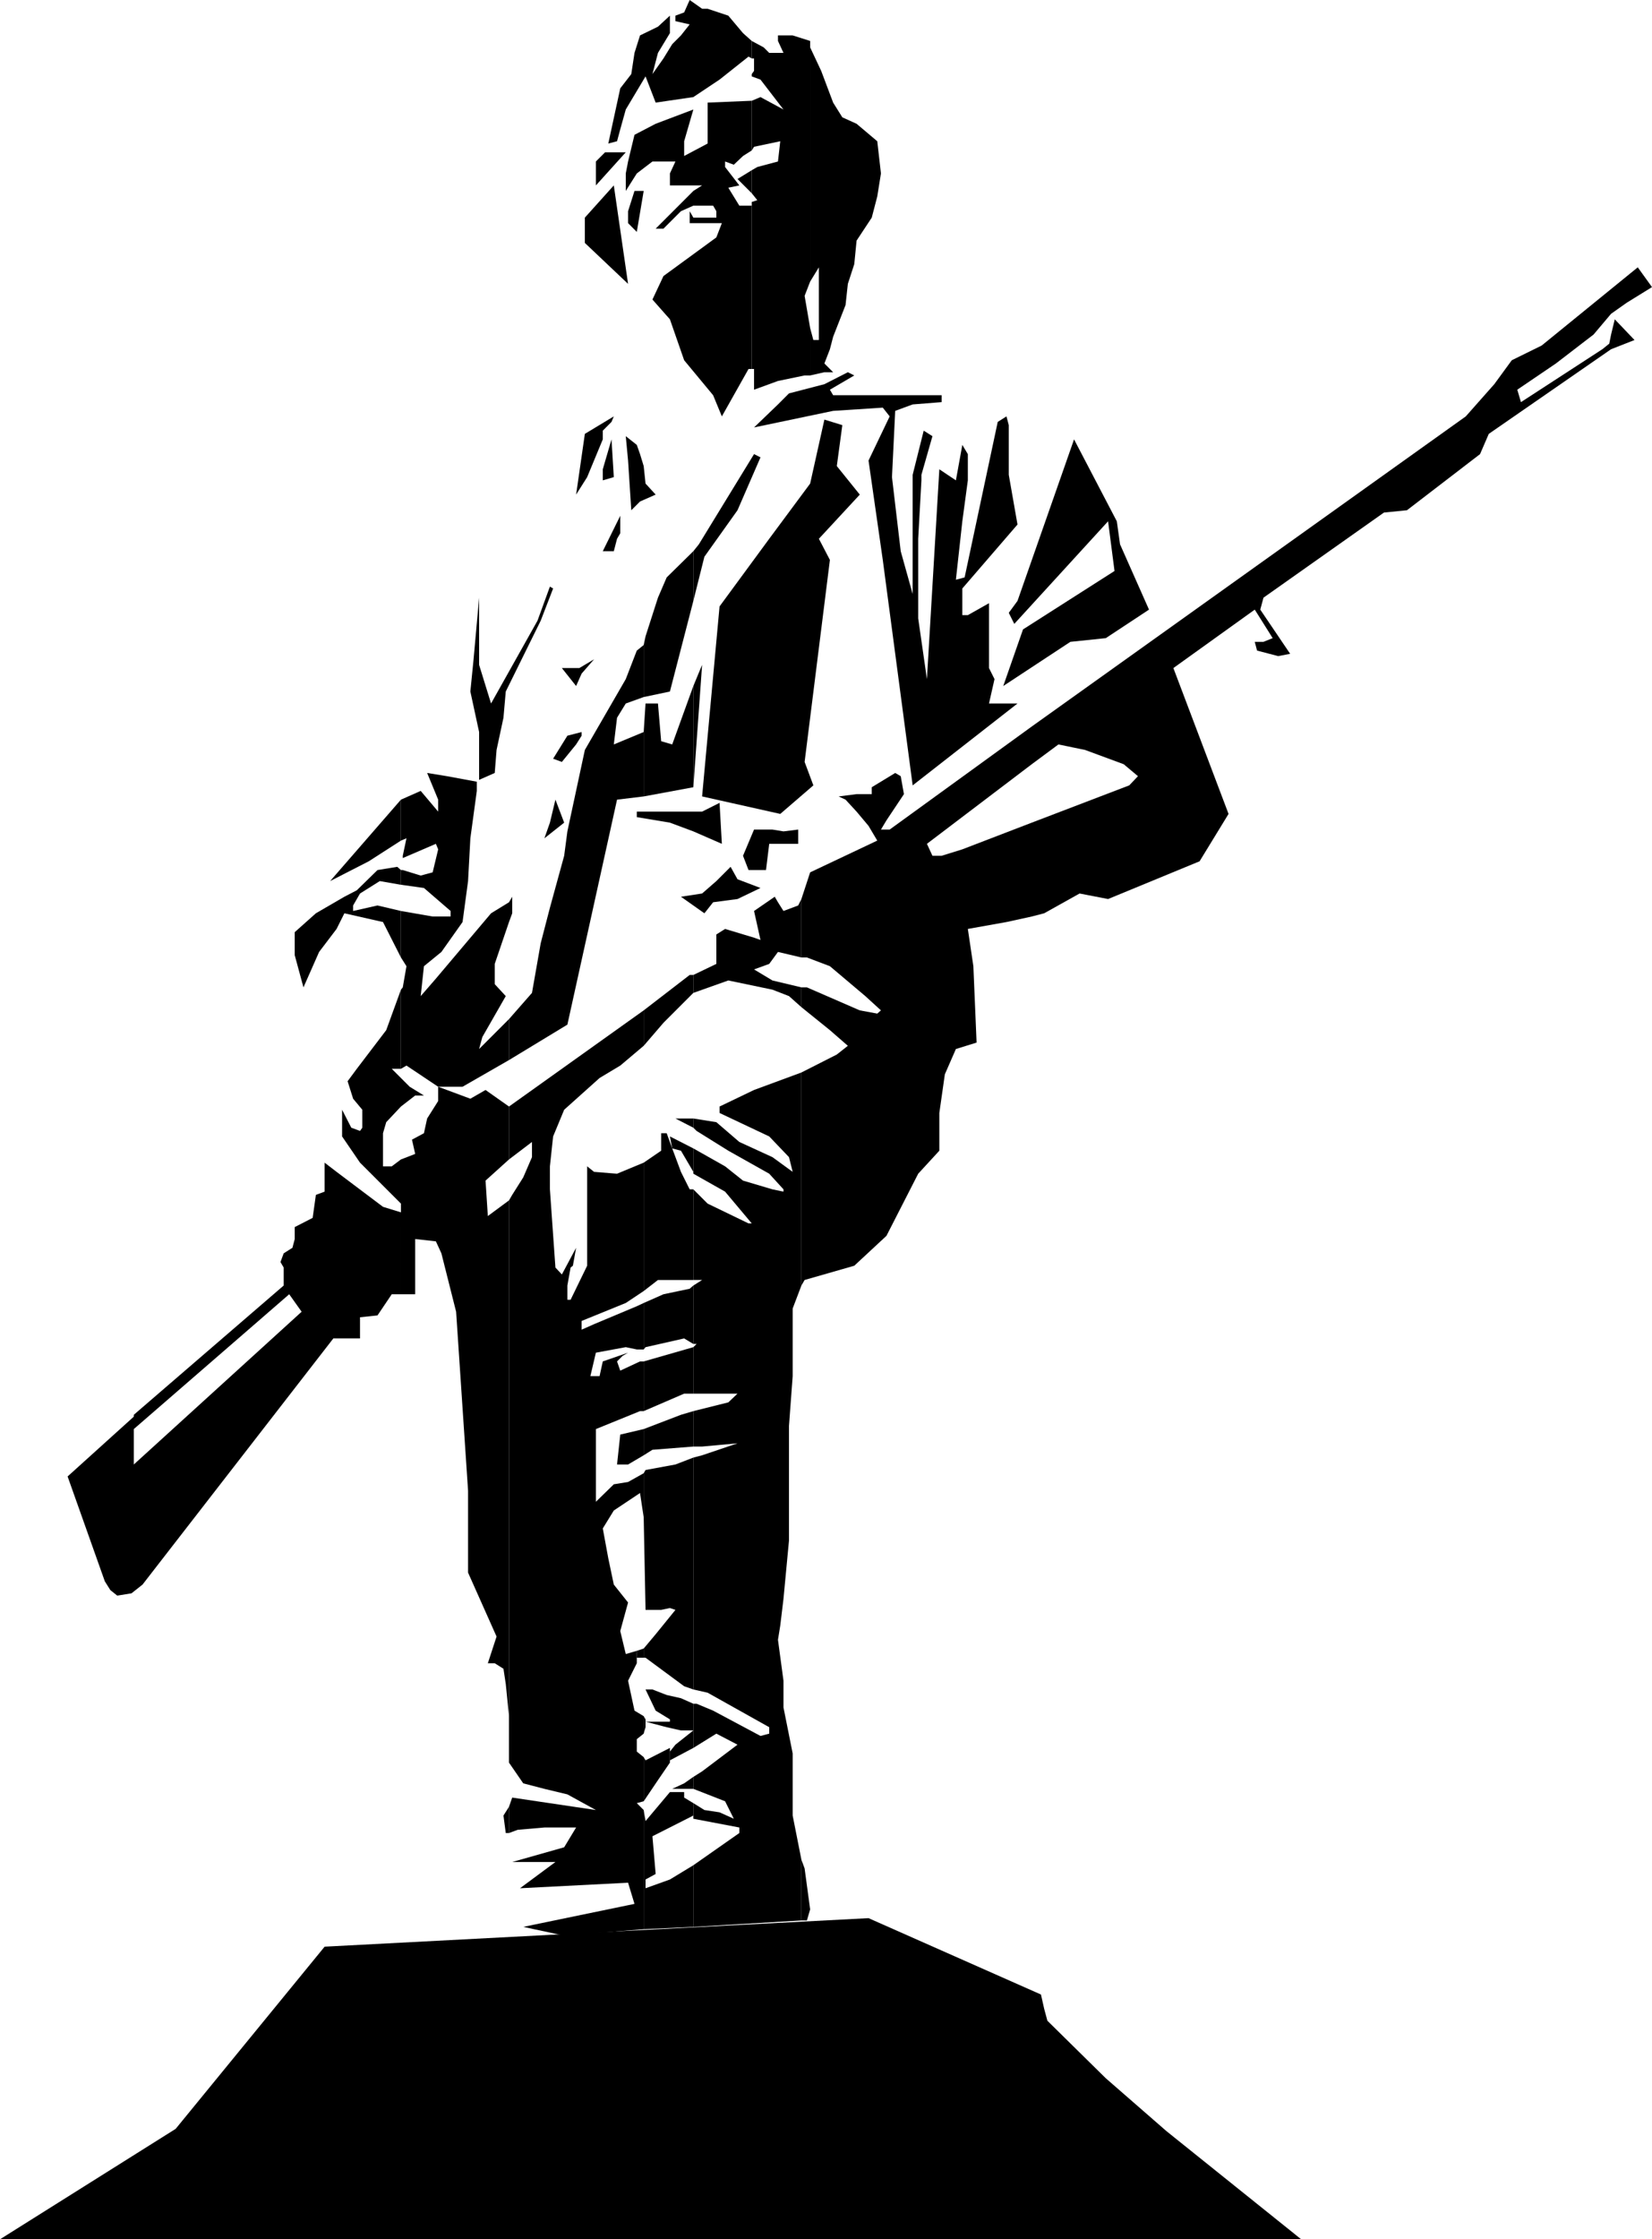 <svg xmlns="http://www.w3.org/2000/svg" width="359.301" height="486.699"><path d="m179.3 91.2-3.097 13.902-8.902 12L156.5 131.8l-3.797 41.3 17 3.801 7.2-6.203-1.903-5.097 5.5-43.903-2.398-4.597L187 107.5l-5-6.2 1.203-8.898-3.902-1.203M156.5 174.5l.5 8.902-6.2-2.703-5.097-1.898-7.203-1.2v-1.199h14.203l3.797-1.902m17.102 8.902v-3.101l-3.2.398-2.402-.398h-4L161.602 186l1.199 3.102h3.8l.7-5.7h6.3m-14.699 5 1.5 2.7 5 1.898-5 2.402-5.3.7-1.899 2.398-5.101-3.598 4.601-.703 3.098-2.699 3.101-3.098m-54.699-58.5L103 143.301l-.7 7 1.903 8.8V169.5l3.399-1.5.398-5 1.5-7 .5-5.7 7.602-15.398 2.699-7-.7-.402-2.699 7.402-10.101 18-2.598-8.402v-14.598M133.5 90.5l-6.297 3.8-1.902 13.2 2.402-3.8 3.399-8.2v-1.898L133 91.699l.5-1.199m-.5 5 .5 8.2-2.398.702V102L133 95.5m3.102-.7.5 5.302.699 10.8 1.902-1.902 3.399-1.5-2.2-2.398L140 101.3l-.797-2.602-.703-2-2.398-1.898m-1.2 17.302-3.8 7.699h2.398l.703-2.7.7-1.199v-3.8m-5.7 31.198L126 145.2h-3.797l3.098 3.902 1.199-2.7 2.703-3.101m-2.703 15.801v.8l-1.2 1.899-3.097 3.8-1.902-.699 3.101-5 3.098-.8m-5.7 14.698 1.903 5-4.3 3.4 1.199-3.4 1.199-5"/><path d="m164 92.902 17.203-3.601L192 88.6l1.5 1.899-4.598 9.602L192 121.699l6.5 49 22.8-17.797h-6.198l1.199-5.3-1.2-2.403v-14.097l-4.601 2.597h-1.2v-5.797l12-13.902-1.898-10.8V92.401l-.5-1.902L217 91.7l-7.2 33.8-1.898.5 1.399-12.7 1.199-8.898V98.7l-1.2-2-1.398 7.703-3.601-2.402-2.7 45.602-1.898-13.2v-17.3l.7-12.7V103.2l2.398-8.398-1.899-1.2-2.402 9.598v25.903l-2.598-9.301L194 103.699l.703-14.398 3.797-1.399 6.3-.5v-1.5h-23.597L180.5 84.7l5.3-3.097-1.398-.7-5.101 2.598-7.7 2-2.398 2.402-5.203 5"/><path d="m233.602 95.5 9.3 17.8.7 5 6.3 14.2-9.402 6.2-7.7.8-14.597 9.602L222.5 136.8l19.902-12.7L241 113.3l-20.398 22.3-1.2-2.402 1.899-2.597L233.6 95.5M133.5 40.3l3.102 21.4-9.399-8.9v-5.5l6.297-7m-3.898 0v-5.198l2-2h4.5l-6.5 7.199M138 41.5h2l-1.5 8.902-1.898-1.902v-2.598L138 41.5m38.203 29.8v10.302l3.098-.7h1.902L179.301 79l1.199-3.098.703-2.703 2.7-6.898.5-4.602 1.398-4.297.5-5.101 3.3-5 1.2-4.602.8-5-.8-7-4.5-3.797-3.098-1.402-2-3.2-2.601-6.898-2.399-5.101v50.898l1.899-3.097v15.8h-1.2l-.699-2.601"/><path d="M176.203 61.2V8.901l-3.8-1.203h-3.2v1.203l1.2 2.598H167.3l-1.2-1.2-2.601-1.398V12.7h.5v2.703l-.5.7v.5l1.902.699 5 6.5-5-2.7-1.902.801V32.7l.5-.797 5.703-1.203-.5 4.403-4.5 1.199L163.5 37v5l1.203 1.5-1.203.402V80.2h.5v4.5l5.203-1.898L175 81.6h1.203V71.3l-1.203-7 1.203-3.102"/><path d="M163.5 12.7V8.901L161.602 7.2l-3.2-3.797-4.5-1.5h-1.199L150 0l-1.2 2.7-1.898.702v1.2L150 5.3l-1.898 2.398-1.899 1.903-1.902 3.097-2.399 3.403 1.2-4.602 2.601-4.3V3.401L143.102 5.8l-3.899 1.898L138 11.5l-.7 4.602-2.398 3.097-2.601 12 1.902-.5.7-2.597 1.199-4.301 4.3-7.2 2.2 5.7 8.199-1.2 5.699-3.8 6.3-5 .7.398m0 20.001V21.901l-9.598.399v8.898l-5.101 2.703V30.7l2-6.898-8.2 3.101L138 29.301l-1.398 5.8-.5 2.598V41.5l2.398-3.8 3.402-2.598h5l-1.199 2.597v2.602h7l-1.902 1.199-8.2 8.2h1.7l3.8-3.798 2.7-1.203h4.3l.7 1.203v1.399h-5L150 45.902V48.5h7l-1.2 3.102L144.3 60l-2.398 5.102 3.801 4.3 3.098 8.899 6.3 7.601L157 90.5l5.8-10.3h.7V43.901v.797h-2.7l-2.398-3.898 2.399-.5-3.098-4v-1.2l1.899.7 2-1.899L163.5 32.7"/><path d="M163.5 42v-5l-3.098 1.902zm60.902 136.8v20.4l2.7-.7 7.699-4.3 6.199 1.202 19.902-8.203 6.301-10.297-12-31.703 17.7-12.699 3.898 6.2-2 .8h-1.899l.5 1.902 4.598 1.2 2.602-.5-6.5-9.602.699-2.598 26.199-18.5 5-.5L321.902 98.7l1.899-4.398 26.601-18.399 5.098-2-4.297-4.5-.8 3.297-.403 2-1.5 1.203-17.7 11.5-.8-2.703 8.402-5.7 8.2-6.3 3.8-4.5 3.399-2.4 5.5-3.398-3.098-4.3-20.902 17-6.5 3.199L325 83.5l-6.2 7-94.398 67.402v8.2l5.801-4.301L236 163l8.402 3.102 3.098 2.597-1.898 2-21.2 8.102m0-12.699v-8.2L193.5 180.301h-1.898l1.199-2 3.8-5.7-.699-3.902-1.199-.699-5.101 3.102v1.5H186.3l-3.899.5 1.5.699 2.399 2.601 2.601 3.098 1.899 3.2-14.598 6.902-1.902 5.8v12.7h1.199l5 1.898 7.703 6.5 3.399 3.102-.801.699-3.801-.7-11.5-5h-1.2v4.301l6.2 5 3.902 3.399-2.402 1.898-7.7 3.903v46.3l.7-1.203 10.8-3.097 7-6.5 6.903-13.5 4.598-5v-8.2l1.199-8.402 2.402-5.5 4.5-1.398-.699-16.602-1.203-8.098 8.402-1.5 5.5-1.203v-20.398l-15.101 5.8-4.5 1.399h-2l-1.2-2.598 22.801-17.3M174.3 404.2v13.202h1.2l.703-2.402-1.203-8.898-.7-1.903"/><path d="M174.3 208.102v-12.7l-.698 1.399-3.2 1.199-1.199-1.898-.703-1.2L164 198l1.402 6.3-1.402-.5-6.297-1.898-1.902 1.2v6.398l-5 2.402v3.899l7.601-2.7 9.598 2 3.602 1.399 2.699 2.402v-4.3l-6.301-1.5-4-2.403 3.3-1.199 1.903-2.598 5.098 1.2m-.001 71.3v-46.3l-10.3 3.8-7.5 3.598v1.402L167.3 247l4.302 4.5.8 3.2-4.402-3.2-7.2-3.3-5-4.298-5-.8v2l.7.699 6.902 4.3 8.899 5 3.101 3.399v.5l-2.402-.5-6.398-1.898-3.899-3.102-6.902-3.898v5.5l6.902 3.898 5.797 6.902h-.7l-8.898-4.3-3.101-3.102v19.7h1.902l-1.902 1.202v12.7h.699l-.7.699v10.101h9.602l-2 1.899-7.601 1.898v7.703h1.902l7.7-.703-7.7 2.602-1.902.5v50.398l3.101.703 13.399 7.5v1.399l-1.899.5-10.3-5.5-3.602-1.5h-.7v9.601l5-3.101 4.602 2.398-7.699 5.801-1.902 1.2v2.6l6.902 2.7 1.899 3.8-3.102-1.398-3.297-.5-2.402-1.5v3.399l10 1.898v1.203l-10 7v13.399l23.5-1.399V404.2l-1.899-9.597v-13.5l-2-10V365.3l-1.199-8.899.5-3.101.7-5.801 1.199-12.7v-24.898l.8-10.8v-14.7l1.899-5M150.8 149.102v22l1.903-26.602Zm0-29.302v10.802l2.403-9.602 7.2-10.098 5-11.5L164 98.7l-12 19.602-1.2 1.5"/><path d="M150.8 130.602V119.8l-5.8 5.7-1.898 4.402-2.7 8.399-.402 1.898V151.5l5.703-1.2 5.098-19.698m-.001 40.5v-22l-4.597 12.699-2.402-.7-.7-8.199h-2.699l-.402 6.2v14l10.8-2m0 44.698v-3.898h-.8l-10 7.7v7.699l4.3-5 6.5-6.5m0 29.301v-2h-3.898zm0 10v-5.5L145.704 247l.5 2.602 1.899.5 2.699 4.597v.403"/><path d="M150.8 278.2v-19.7h-.8l-1.898-3.8-1.899-5.098L145 246.3h-1.2v3.8l-3.8 2.6v27.903l3.102-2.403h7.699m-.001 13.902v-12.7l-.8.7-5.7 1.199-4.3 1.898v10.102l.402-.5 8.399-1.899 2 1.2m-.001 10.8v-10.101l-10.8 3.101V306.7l8.8-3.797h2m0 11.499V306.7l-2.698.801-8.102 3.102v5.699l1.902-1.2 8.899-.699M150.8 367.2v-50.4l-3.898 1.5-6.5 1.2-.402.7v9.6l.402 20.102h3.399l1.902-.402 1.2.402-4.301 5.297-2.602 3.102v2h.402l8.399 6.199 2 .7m-.001 12.702v-9.601l-2.698-1.2-3.102-.699-3.098-1.203h-1.5l2.2 4.602 3.101 1.898v.5h-5.3l4.597 1.203 3.102.7h2.699l-3.899 3.097-1.199 1.5v1.903l5.098-2.7m-.001 8.898v-2.6l-2 1.402-2.597 1.199h4.598m-.001 6.499v-3.398l-2-1.203V389.5h-3.097l-5.3 6.3-.403-2.398v25.899l10.8-.5v-13.399l-5.097 3.098-5.3 1.902V408.5l2.199-1.2-.7-8.198 8.899-4.5v.699"/><path d="M140 381.902v9.598l3.102-4.598 2.601-3.8v-3.2l-5.3 2.7-.403-.7m0-8.902v3.8l.402-1.398V373.7L140 373m0-221.5v-11.3l-1.5 1.202-2.398 6.2L127.203 163l-3.8 17.7-.7 5.3-3.101 11.3-2 7.7-1.899 10.8-5 5.7v8.902l12.7-7.703 10.8-48.898 5.797-.7v-14l-6.5 2.7.703-5.801 1.899-3.098L140 151.5"/><path d="M140 227.3v-7.698L110.703 240.5V252l5-3.8v3.3l-1.902 4.402-2.399 3.797-.699 1.203v122.2l3.098 4.5 4.601 1.199 5 1.199 6.2 3.402-18.2-2.703-.699 2v5.703l1.899-.703 5.8-.5h6.899l-2.598 4.301-11.3 3.2h9.398l-7.7 5.702 23.5-1.203 1.399 4.602-24.2 5 8.903 1.898L140 419.301v-25.899l-1.5-1.5 1.5-.402v-9.598l-1.5-1.203V378l1.5-1.2V373l-2-1.2-1.398-6.5 1.898-3.8v-2.7l-2.398.7-1.2-5 1.7-6.2-3.102-3.898-1.2-5.703-1.198-6.5 2.398-3.898 5.703-3.801.797 5.3v-9.6l-3.398 1.902-3.102.5-3.898 3.8v-15.8l9.601-3.903H140v-10.797h-.797l-4.3 2-.7-2 1.2-1.203 1.199-.699-5.5 1.902-.7 3.2h-2l1.2-5.102 6.5-1.2 2.398.5h1.5v-10.1l-1.5.702-9.297 3.899L126.5 289v-1.898l9.602-3.903 3.898-2.597v-27.903l-5.797 2.403-5-.403-1.5-1.199v21.602l-3.601 7.398h-.7v-3.098l.7-3.902.5-.398.699-3.903-3.098 5.801-1.402-1.5-1.2-17v-5l.7-6.5 2.402-5.8 7.7-6.9 4.5-2.698L140 227.3"/><path d="M140 316.3v-5.698l-5.098 1.199-.699 6.5h2.399l3.398-2m0 43.999v-2l-1.5.5v1.5h1.5m-29.297-164.198v4.3l.7-1.902v-3.598l-.7 1.2m0 4.3v-4.3l-3.902 2.398-12 14.2-3.301 3.8.703-6.5L96 206.902l4.602-6.5 1.199-8.902.5-9.3 1.402-10.298v-2l-6.5-1.203-4.3-.699 2.398 5.8v2.602l-3.801-4.5-4.297 1.899v8.898l1.2-.5-.801 3.801v.5l7.199-3.098.5 1.2-1.2 5-2.601.699-3.898-1.2h-.399v3.2l5 .699L98 198v1.2h-3.898l-6.899-1.2v10.102l1.2 1.898-.801 4.602-.399.5V232.3l1.2-.7 6.897 4.6h5.3l10.102-5.797V221.5l-6.5 6.5.7-2.598L110 216.5l-2.398-2.598V209.5l3.101-9.098"/><path d="M110.703 252v-11.5l-5.101-3.598-3.301 1.899-7-2.602v3.102l-2.399 3.8-.699 3.2-2.601 1.398.699 3.102L87.203 252v29.3h3.098v-12l4.5.5L96 272.403l3.203 12.7L101.801 324v17.8L108 355.7l-1.898 5.8h1.5l1.898 1.2.5 3.3.703 7V260.902l-4.601 3.399-.5-7.7 5.101-4.601m0 146.402V392.7l-1.203 1.903.5 3.8h.703M87.203 234.3v6.2l3.098-2.398h1.902l-3.101-1.903-1.899-1.898m0-51.601v-8.9l-15.402 17.7 8.402-4.3 7-4.5m0 9.6v-3.198l-.8-.7-4.301.7-4.5 4.398-2.7 1.402-6.199 3.598-4.601 4.102v5l1.898 7 3.402-7.7 3.801-5 1.7-3.402 8.398 1.902 3.902 7.7V198l-5.101-1.2L76.8 198v-1.2l1.5-2.6 4.3-2.7 4.602.8m.001 40v-17.198l-3.203 8.8-6.398 8.399-2 2.699 1.199 3.8 2 2.4v3.902l-.5.699-1.899-.7-2-3.902V247l3.899 5.7 8.902 8.902v1.898l-3.902-1.2-10.098-7.6-2.601-2v6.3l-1.899.7-.703 5-3.898 2v2.6l-.5 1.9-1.899 1.202-.703 1.899.703 1.199v3.902L29.102 307.5v3.102l33.8-29.301 2.7 3.8-36.5 33.2v-10.399l-14.399 13 8.098 22.797L24 345.602l1.5 1.199 3.102-.5L31 344.402l41.5-53.5h5.8v-4.601l3.802-.399 3.101-4.601h2V252l-2 1.5h-1.902v-7.2l.699-2.398 3.203-3.402v-6.2l-2-2h2M70.602 423.102l118.3-6.2 37.5 16.598.7 3.102.699 2.597 12.699 12.5 13.203 11.5L283 486.7H0l38.203-24 32.399-39.597"/></svg>
